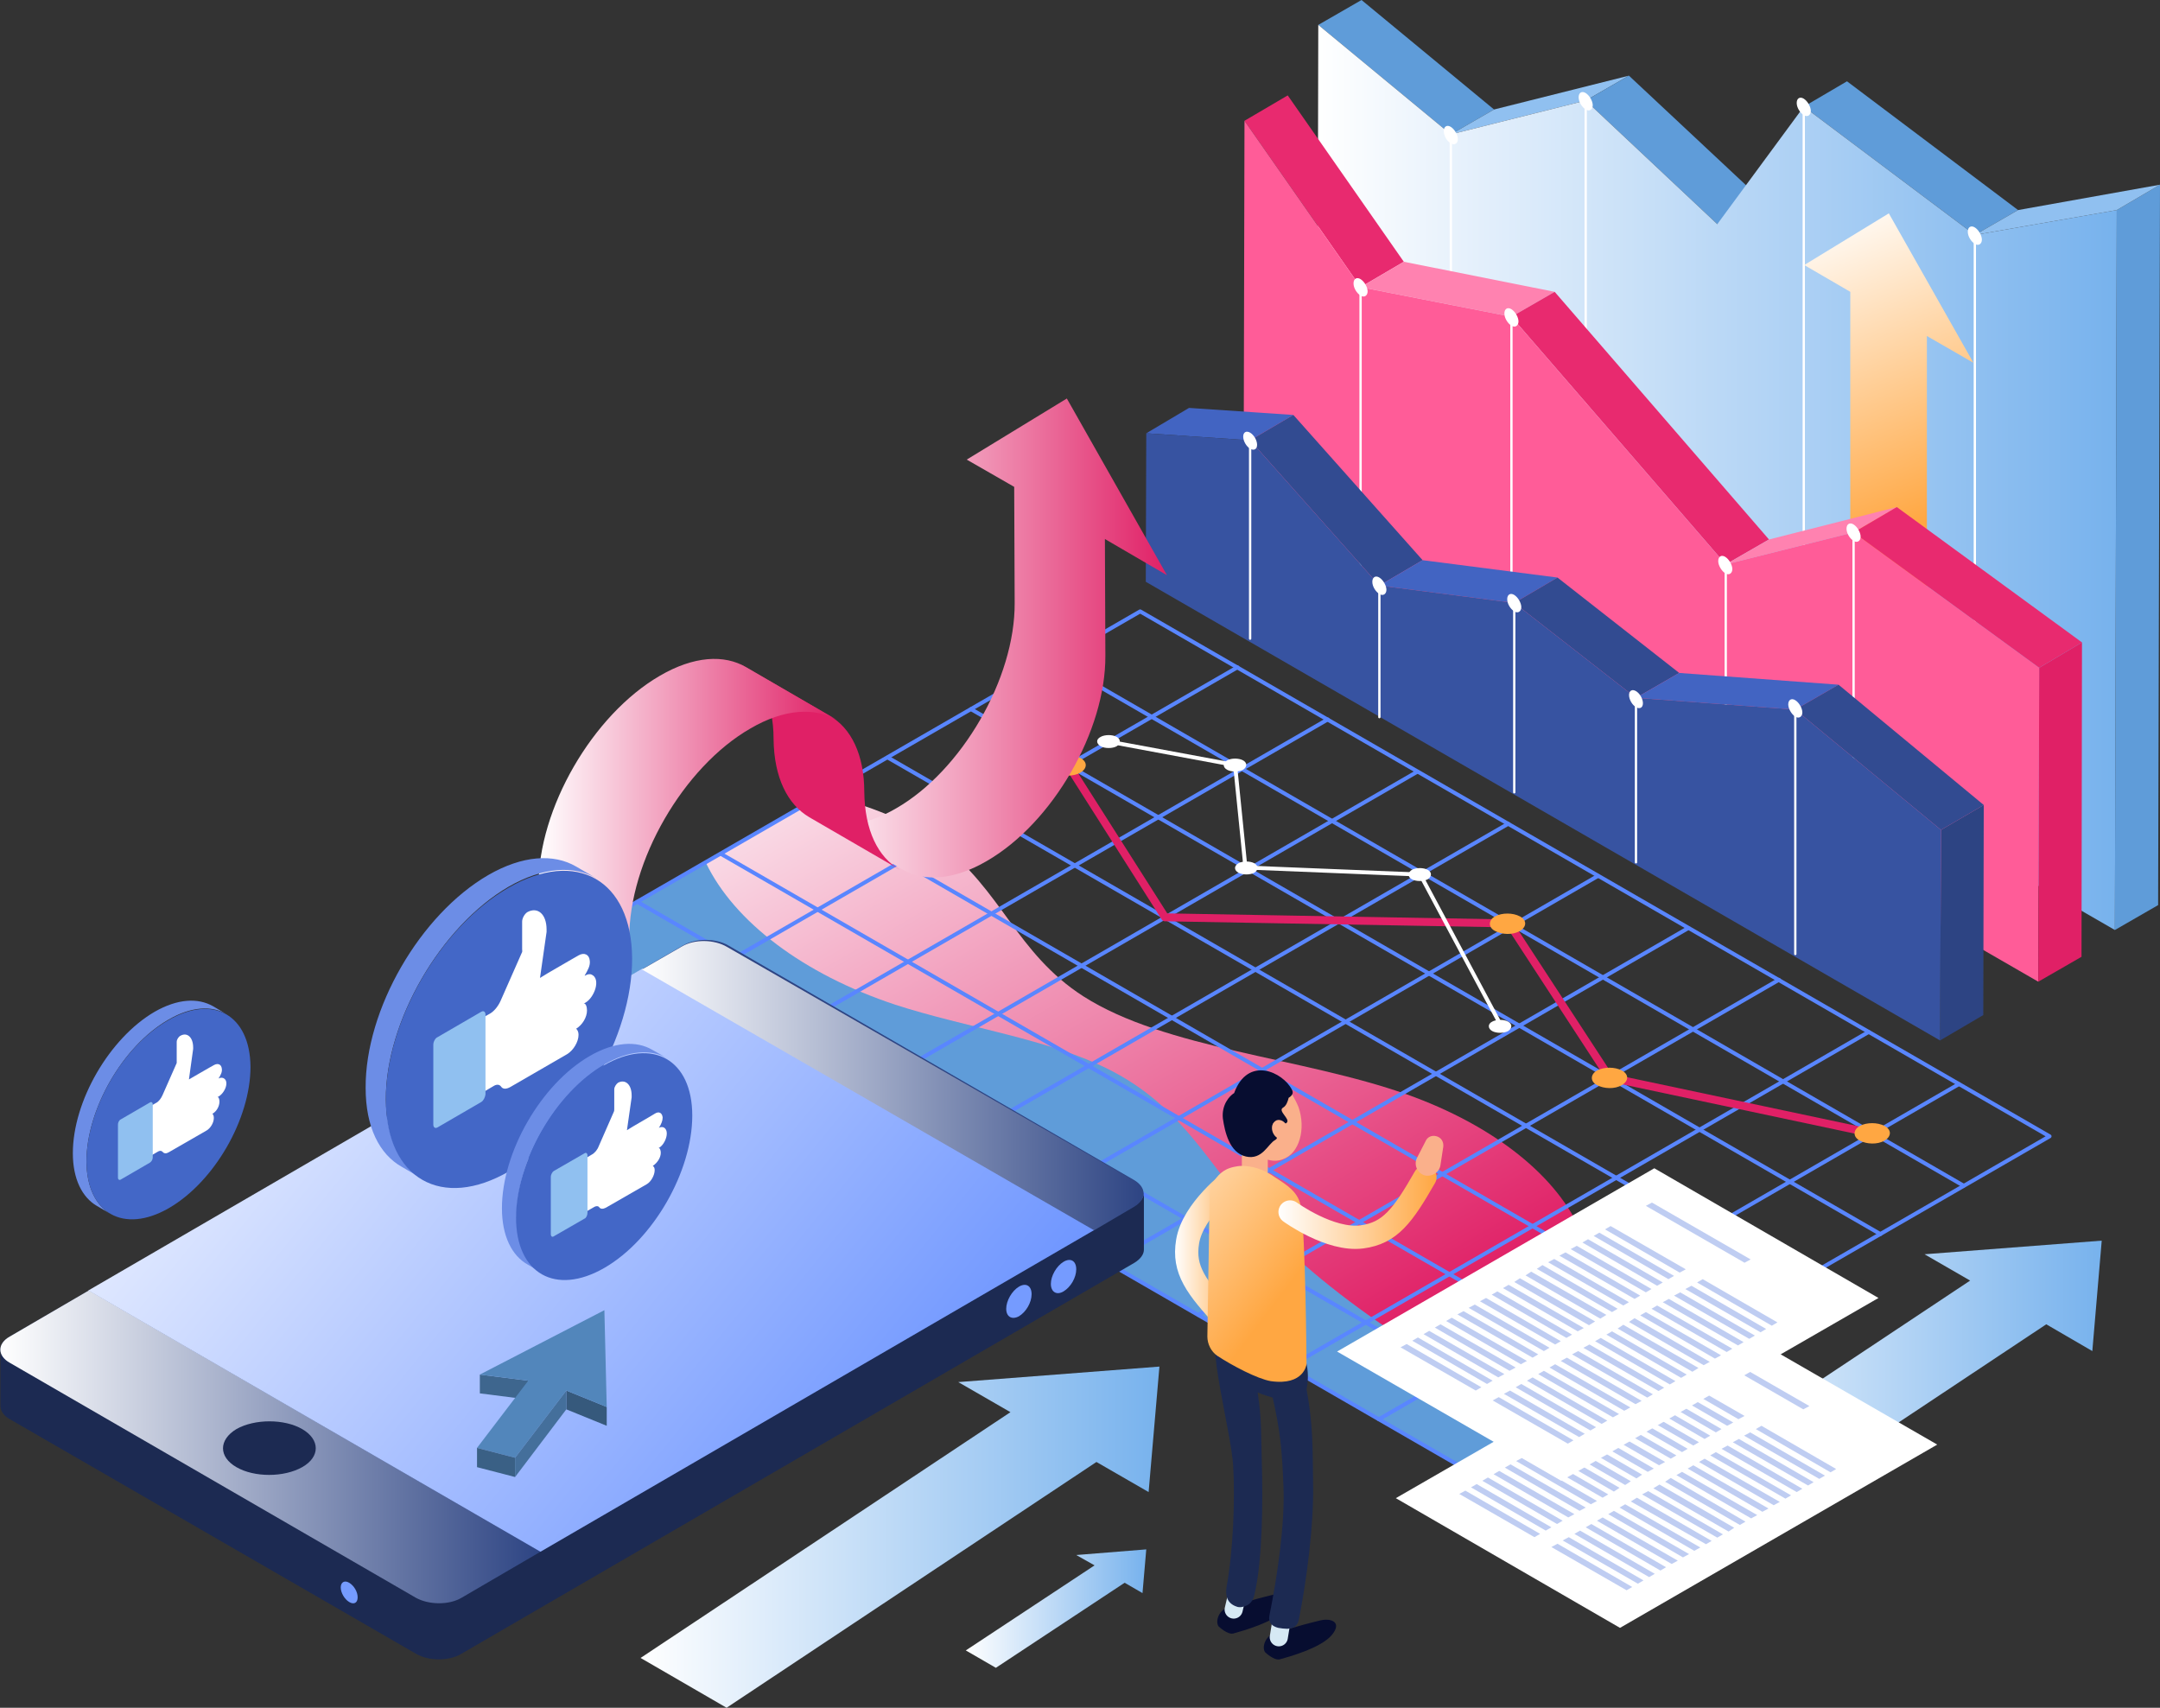 <?xml version="1.0" encoding="utf-8"?>
<!-- Generator: Adobe Illustrator 26.3.1, SVG Export Plug-In . SVG Version: 6.00 Build 0)  -->
<svg version="1.1" id="OBJECTS" xmlns="http://www.w3.org/2000/svg" xmlns:xlink="http://www.w3.org/1999/xlink" x="0px" y="0px"
	 viewBox="0 0 459.6 363.4" style="enable-background:new 0 0 459.6 363.4;" xml:space="preserve">
<rect x="0" y="0" width="459.6" height="363.4" fill="#333333" stroke="none"/>
<style type="text/css">
	.st0{fill:#5F9CD9;}
	.st1{fill:#90C0F0;}
	.st2{fill:url(#SVGID_1_);}
	.st3{fill:none;stroke:#FFFFFF;stroke-width:0.49;stroke-linecap:round;stroke-linejoin:round;}
	.st4{fill:#FFFFFF;}
	.st5{fill:url(#SVGID_00000145749076857357311960000011039664458253503385_);}
	.st6{fill:#E82A6F;}
	.st7{fill:#FF82B0;}
	.st8{fill:#FF5C98;}
	.st9{fill:#E02066;}
	.st10{fill:#4264C2;}
	.st11{fill:#324B91;}
	.st12{fill:#2D4483;}
	.st13{fill:#3753A1;}
	.st14{fill:url(#SVGID_00000054267565411501995600000017361314280078126000_);}
	.st15{fill:url(#SVGID_00000083777514791361902240000000365940436928161463_);}
	.st16{fill:url(#SVGID_00000133523676296343002000000013348705078302134457_);}
	.st17{fill:none;stroke:#5986FF;stroke-width:0.84;stroke-linecap:round;stroke-linejoin:round;}
	.st18{fill:none;stroke:#E02066;stroke-width:1.69;stroke-linecap:round;stroke-linejoin:round;}
	.st19{fill:#FFA742;}
	.st20{fill:none;stroke:#FFFFFF;stroke-width:0.84;stroke-linecap:round;stroke-linejoin:round;}
	.st21{fill:#BFCDF2;}
	.st22{fill:url(#SVGID_00000016782291762304331160000014407610522048363654_);}
	.st23{fill:url(#SVGID_00000157995176918417667510000003596805758002103229_);}
	.st24{fill:url(#SVGID_00000075164016110214796980000013554191630559058568_);}
	.st25{fill:#1C2A52;}
	.st26{fill:url(#SVGID_00000105395514910601343780000013555721881782736795_);}
	.st27{fill:url(#SVGID_00000072271368055432852840000001596555876107488428_);}
	.st28{fill:url(#SVGID_00000098184293597832275660000009260031019079057826_);}
	.st29{fill:#759BFF;}
	.st30{fill:none;stroke:#FAB08B;stroke-width:5.52;stroke-linecap:round;stroke-linejoin:round;}
	
		.st31{fill:none;stroke:url(#SVGID_00000028323383671665495840000005176267213745780653_);stroke-width:4.95;stroke-linecap:round;stroke-linejoin:round;}
	.st32{fill:#FAB08B;}
	.st33{fill:#070D30;}
	.st34{fill:none;stroke:#D6E9F4;stroke-width:3.86;stroke-linecap:round;stroke-linejoin:round;}
	.st35{fill:url(#SVGID_00000022546373702535329920000017591872345533126572_);}
	
		.st36{fill:none;stroke:url(#SVGID_00000095333181853612627130000004404593634294196110_);stroke-width:4.95;stroke-linecap:round;stroke-linejoin:round;}
	.st37{fill:#3E668E;}
	.st38{fill:#36597C;}
	.st39{fill:#5286BB;}
	.st40{fill:#446F9B;}
	.st41{fill:#3A6085;}
	.st42{fill:#6C8DE6;}
	.st43{fill:#4367C7;}
</style>
<g>
	<g>
		<polygon class="st0" points="280.5,5.3 289.7,0 317.9,23.3 308.7,28.6 		"/>
		<polygon class="st1" points="308.7,28.6 317.9,23.3 346.6,16.1 337.4,21.4 		"/>
		<polygon class="st0" points="337.4,21.4 346.6,16.1 374.6,42.3 365.4,47.7 		"/>
		<polygon class="st0" points="383.8,22.7 393,17.3 429.4,44.7 420.2,50 		"/>
		<polygon class="st0" points="450.4,44.7 459.6,39.3 459.2,192.6 450,197.9 		"/>
		
			<linearGradient id="SVGID_1_" gradientUnits="userSpaceOnUse" x1="280.27" y1="264.355" x2="450.4" y2="264.355" gradientTransform="matrix(1 0 0 -1 0 366)">
			<stop  offset="0" style="stop-color:#FFFFFF"/>
			<stop  offset="1" style="stop-color:#77B2ED"/>
		</linearGradient>
		<polygon class="st2" points="450.4,44.7 450,197.9 280.3,100 280.5,5.3 308.7,28.6 337.4,21.4 365.4,47.7 383.8,22.7 420.2,50 		
			"/>
		<polygon class="st1" points="420.2,50 429.4,44.7 459.6,39.3 450.4,44.7 		"/>
		<line class="st3" x1="383.8" y1="22.8" x2="383.8" y2="158.5"/>
		<line class="st3" x1="337.4" y1="21.6" x2="337.4" y2="133.1"/>
		<line class="st3" x1="420.2" y1="50.2" x2="420.2" y2="180.1"/>
		<line class="st3" x1="308.7" y1="28.7" x2="308.7" y2="116.2"/>
		<path class="st4" d="M418.7,49.3c0-1,0.7-1.4,1.5-0.9s1.5,1.7,1.5,2.6s-0.7,1.4-1.5,0.9S418.7,50.3,418.7,49.3z"/>
		<path class="st4" d="M382.3,21.9c0-1,0.7-1.4,1.5-0.9s1.5,1.7,1.5,2.6s-0.7,1.4-1.5,0.9S382.3,22.9,382.3,21.9z"/>
		<path class="st4" d="M335.9,20.7c0-1,0.7-1.4,1.5-0.9s1.5,1.7,1.5,2.6s-0.7,1.4-1.5,0.9S335.9,21.7,335.9,20.7z"/>
		<path class="st4" d="M307.2,27.9c0-1,0.7-1.4,1.5-0.9c0.8,0.5,1.5,1.7,1.5,2.6s-0.7,1.4-1.5,0.9C307.8,30,307.2,28.8,307.2,27.9z"
			/>
	</g>
	
		<linearGradient id="SVGID_00000155869107850503013200000012392937153201831852_" gradientUnits="userSpaceOnUse" x1="381.912" y1="318.991" x2="408.632" y2="254.661" gradientTransform="matrix(1 0 0 -1 0 366)">
		<stop  offset="0" style="stop-color:#FFFFFF"/>
		<stop  offset="1" style="stop-color:#FFA742"/>
	</linearGradient>
	<polygon style="fill:url(#SVGID_00000155869107850503013200000012392937153201831852_);" points="419.9,77.2 401.9,45.4 
		383.9,56.4 393.7,62.1 393.7,136.6 410,146 410,71.5 	"/>
	<g>
		<polygon class="st6" points="264.8,25.7 274,20.3 298.7,55.7 289.5,61.1 		"/>
		<polygon class="st7" points="289.5,61.1 298.7,55.7 330.8,62.1 321.6,67.4 		"/>
		<polygon class="st6" points="321.6,67.4 330.8,62.1 376.4,114.8 367.2,120.1 		"/>
		<polygon class="st7" points="367.2,120.1 376.4,114.8 403.6,107.9 394.4,113.3 		"/>
		<polygon class="st8" points="264.8,25.7 289.5,61.1 321.6,67.4 367.2,120.1 394.4,113.3 433.9,142.1 433.7,208.9 264.6,111.3 		
			"/>
		<polygon class="st6" points="394.4,113.3 403.6,107.9 443,136.7 433.9,142.1 		"/>
		<polygon class="st9" points="433.9,142.1 443,136.7 442.9,203.6 433.7,208.9 		"/>
		<line class="st3" x1="321.6" y1="67.6" x2="321.6" y2="143.9"/>
		<line class="st3" x1="394.4" y1="113.4" x2="394.4" y2="187.3"/>
		<line class="st3" x1="289.5" y1="61.2" x2="289.5" y2="126.4"/>
		<line class="st3" x1="367.2" y1="120.2" x2="367.2" y2="169.7"/>
		<path class="st4" d="M288,60.3c0-1,0.7-1.4,1.5-0.9s1.5,1.7,1.5,2.6s-0.7,1.4-1.5,0.9S288,61.3,288,60.3z"/>
		<path class="st4" d="M320.1,66.7c0-1,0.7-1.4,1.5-0.9s1.5,1.7,1.5,2.6s-0.7,1.4-1.5,0.9S320.1,67.7,320.1,66.7z"/>
		<path class="st4" d="M365.6,119.4c0-1,0.7-1.4,1.5-0.9s1.5,1.7,1.5,2.6s-0.7,1.4-1.5,0.9S365.6,120.3,365.6,119.4z"/>
		<path class="st4" d="M392.9,112.5c0-1,0.7-1.4,1.5-0.9s1.5,1.7,1.5,2.6s-0.7,1.4-1.5,0.9S392.9,113.5,392.9,112.5z"/>
	</g>
	<g>
		<polygon class="st10" points="243.9,92.2 253,86.8 275.2,88.3 266,93.7 		"/>
		<polygon class="st11" points="266,93.7 275.2,88.3 302.7,119.2 293.5,124.6 		"/>
		<polygon class="st10" points="293.5,124.6 302.7,119.2 331.4,122.9 322.2,128.3 		"/>
		<polygon class="st11" points="322.2,128.3 331.4,122.9 357.3,143.2 348.1,148.5 		"/>
		<polygon class="st10" points="348.1,148.5 357.3,143.2 391.2,145.7 382,151 		"/>
		<polygon class="st12" points="413,176.6 422.1,171.3 422,216 412.8,221.4 		"/>
		<polygon class="st11" points="382,151 391.2,145.7 422.1,171.3 413,176.6 		"/>
		<polygon class="st13" points="382,151 413,176.6 412.8,221.4 243.8,123.8 243.9,92.2 266,93.7 293.5,124.6 322.2,128.3 
			348.1,148.5 		"/>
		<line class="st3" x1="266" y1="93.8" x2="266" y2="135.9"/>
		<line class="st3" x1="322.2" y1="128.4" x2="322.2" y2="168.6"/>
		<line class="st3" x1="382" y1="151.1" x2="382" y2="203"/>
		<line class="st3" x1="348.1" y1="148.6" x2="348.1" y2="183.5"/>
		<line class="st3" x1="293.5" y1="124.7" x2="293.5" y2="152.6"/>
		<path class="st4" d="M380.5,149.9c0-1,0.7-1.4,1.5-0.9s1.5,1.7,1.5,2.6s-0.7,1.4-1.5,0.9S380.5,150.8,380.5,149.9z"/>
		<path class="st4" d="M320.7,127.5c0-1,0.7-1.4,1.5-0.9s1.5,1.7,1.5,2.6s-0.7,1.4-1.5,0.9S320.7,128.5,320.7,127.5z"/>
		<ellipse transform="matrix(0.866 -0.5 0.5 0.866 -11.253 145.546)" class="st4" cx="266" cy="93.8" rx="1.2" ry="2.1"/>
		<ellipse transform="matrix(0.866 -0.5 0.5 0.866 -27.753 193.963)" class="st4" cx="348.1" cy="148.8" rx="1.2" ry="2.1"/>
		<path class="st4" d="M292,123.8c0-1,0.7-1.4,1.5-0.9s1.5,1.7,1.5,2.6s-0.7,1.4-1.5,0.9S292,124.8,292,123.8z"/>
	</g>
</g>
<g>
	
		<linearGradient id="SVGID_00000083085871298422503200000012177970868710965643_" gradientUnits="userSpaceOnUse" x1="350.03" y1="70.115" x2="447.18" y2="70.115" gradientTransform="matrix(1 0 0 -1 0 366)">
		<stop  offset="0" style="stop-color:#FFFFFF"/>
		<stop  offset="1" style="stop-color:#77B2ED"/>
	</linearGradient>
	<polygon style="fill:url(#SVGID_00000083085871298422503200000012177970868710965643_);" points="445.2,287.5 447.2,264 
		409.5,266.9 419.2,272.5 350,318.5 366.2,327.8 435.4,281.8 	"/>
	
		<linearGradient id="SVGID_00000179623963545373440590000012939950619931714984_" gradientUnits="userSpaceOnUse" x1="205.54" y1="23.69" x2="243.9" y2="23.69" gradientTransform="matrix(1 0 0 -1 0 366)">
		<stop  offset="0" style="stop-color:#FFFFFF"/>
		<stop  offset="1" style="stop-color:#77B2ED"/>
	</linearGradient>
	<polygon style="fill:url(#SVGID_00000179623963545373440590000012939950619931714984_);" points="243.1,339 243.9,329.7 229,330.9 
		232.9,333.1 205.5,351.2 211.9,354.9 239.3,336.8 	"/>
	<g>
		
			<linearGradient id="SVGID_00000089571148446339259620000006356661113212064388_" gradientUnits="userSpaceOnUse" x1="-4735.222" y1="2038.129" x2="-4511.859" y2="2038.129" gradientTransform="matrix(0.866 0.5 1 -0.577 2179.933 3707.454)">
			<stop  offset="0" style="stop-color:#FFFFFF"/>
			<stop  offset="1" style="stop-color:#E02066"/>
		</linearGradient>
		<path style="fill:url(#SVGID_00000089571148446339259620000006356661113212064388_);" d="M340.5,288.3c-1.1-8.6-0.5-17.3-3.9-25.7
			c-5-12.2-18.7-23.1-37.2-29.7c-22.3-7.9-51.4-9.7-68.9-20.9c-14.3-9.2-17.4-22.7-30.6-32.5c-6.4-4.7-15.1-8.3-24.8-10.4l-56,32.3
			l193.4,111.7l29.6-17.1C341.4,293.4,340.9,290.9,340.5,288.3L340.5,288.3z"/>
		<path class="st0" d="M264.7,256.1c-8.3-9.9-14.2-21.1-28.5-28.4c-12.9-6.6-30.6-9-45.7-13.9c-19.6-6.5-34.3-17.7-40.3-30.2
			l-31,17.9l193.4,111.7l17.2-9.9C303.9,289.3,279.8,274.3,264.7,256.1L264.7,256.1z"/>
		<g>
			<polygon class="st17" points="242.6,130.1 436.1,241.8 312.6,313.1 119.1,201.4 			"/>
			<line class="st17" x1="329" y1="303.6" x2="135.6" y2="191.9"/>
			<line class="st17" x1="346.8" y1="293.3" x2="153.4" y2="181.7"/>
			<line class="st17" x1="364.5" y1="283.1" x2="171.1" y2="171.4"/>
			<line class="st17" x1="382.3" y1="272.8" x2="188.9" y2="161.2"/>
			<line class="st17" x1="400.1" y1="262.6" x2="206.6" y2="150.9"/>
			<line class="st17" x1="417.8" y1="252.3" x2="224.4" y2="140.6"/>
			<line class="st17" x1="293.4" y1="302" x2="416.8" y2="230.7"/>
			<line class="st17" x1="274.2" y1="290.9" x2="397.6" y2="219.6"/>
			<line class="st17" x1="255" y1="279.8" x2="378.5" y2="208.5"/>
			<line class="st17" x1="235.8" y1="268.8" x2="359.2" y2="197.5"/>
			<line class="st17" x1="216.6" y1="257.7" x2="340" y2="186.4"/>
			<line class="st17" x1="197.4" y1="246.6" x2="320.9" y2="175.3"/>
			<line class="st17" x1="178.2" y1="235.5" x2="301.6" y2="164.2"/>
			<line class="st17" x1="159" y1="224.4" x2="282.5" y2="153.1"/>
			<line class="st17" x1="139.8" y1="213.3" x2="263.3" y2="142"/>
		</g>
		<g>
			<polyline class="st18" points="227.3,162.8 247.9,195.2 321.1,196.5 342.5,229.3 398.6,241.2 			"/>
			<path class="st19" d="M224.6,161.3c1.5-0.8,3.8-0.8,5.3,0c1.5,0.8,1.5,2.2,0,3.1s-3.8,0.8-5.3,0
				C223.2,163.5,223.2,162.1,224.6,161.3z"/>
			<path class="st19" d="M318.1,195c1.5-0.8,3.8-0.8,5.3,0s1.5,2.2,0,3.1s-3.8,0.8-5.3,0S316.7,195.8,318.1,195z"/>
			<path class="st19" d="M339.8,227.8c1.5-0.8,3.8-0.8,5.3,0s1.5,2.2,0,3.1s-3.8,0.8-5.3,0S338.4,228.6,339.8,227.8z"/>
			<path class="st19" d="M395.7,239.6c1.5-0.8,3.8-0.8,5.3,0s1.5,2.2,0,3.1s-3.8,0.8-5.3,0S394.3,240.4,395.7,239.6z"/>
			<g>
				<polyline class="st20" points="235.9,157.8 262.8,162.8 265,184.6 302.2,186.1 319.2,217.9 				"/>
				<path class="st4" d="M234.2,156.8c0.9-0.5,2.5-0.5,3.4,0s0.9,1.4,0,2c-0.9,0.5-2.5,0.5-3.4,0
					C233.2,158.2,233.2,157.3,234.2,156.8z"/>
				<path class="st4" d="M261.1,161.8c0.9-0.5,2.5-0.5,3.4,0s0.9,1.4,0,2c-0.9,0.5-2.5,0.5-3.4,0S260.1,162.4,261.1,161.8z"/>
				<path class="st4" d="M317.5,217.4c0.9-0.5,2.5-0.5,3.4,0s0.9,1.4,0,2c-0.9,0.5-2.5,0.5-3.4,0S316.5,217.9,317.5,217.4z"/>
				<path class="st4" d="M300.4,185.1c0.9-0.5,2.5-0.5,3.4,0s0.9,1.4,0,2c-0.9,0.5-2.5,0.5-3.4,0S299.5,185.7,300.4,185.1z"/>
				<path class="st4" d="M263.5,183.7c0.9-0.5,2.5-0.5,3.4,0s0.9,1.4,0,2c-0.9,0.5-2.5,0.5-3.4,0S262.5,184.3,263.5,183.7z"/>
			</g>
		</g>
	</g>
	<g>
		<polygon class="st4" points="344.7,346.4 297,318.8 364.5,279.9 412.2,307.4 		"/>
		<polygon class="st21" points="385,299.2 364,287.1 362.7,287.8 383.7,299.9 		"/>
		<g>
			<polygon class="st21" points="371.2,301.3 355.2,292.1 354,292.8 369.9,302 			"/>
			<polygon class="st21" points="368.8,302.7 352.8,293.5 351.6,294.2 367.5,303.4 			"/>
			<polygon class="st21" points="366.3,304.1 350.4,294.9 349.2,295.6 365.1,304.8 			"/>
			<polygon class="st21" points="363.9,305.5 348,296.3 346.8,297 362.7,306.2 			"/>
			<polygon class="st21" points="361.5,306.9 345.6,297.7 344.3,298.4 360.3,307.6 			"/>
			<polygon class="st21" points="359.1,308.3 343.2,299.1 341.9,299.8 357.9,309 			"/>
			<polygon class="st21" points="356.7,309.7 340.7,300.5 339.5,301.2 355.5,310.4 			"/>
			<polygon class="st21" points="354.3,311.1 338.3,301.9 337.1,302.6 353,311.8 			"/>
			<polygon class="st21" points="351.9,312.5 335.9,303.2 334.7,304 350.6,313.2 			"/>
			<polygon class="st21" points="349.4,313.8 333.5,304.6 332.3,305.4 348.2,314.6 			"/>
			<polygon class="st21" points="347,315.2 331.1,306 329.9,306.8 345.8,316 			"/>
			<polygon class="st21" points="344.6,316.6 328.7,307.4 327.4,308.1 343.4,317.4 			"/>
			<polygon class="st21" points="342.2,318 326.3,308.8 325,309.5 341,318.7 			"/>
			<polygon class="st21" points="339.8,319.4 323.9,310.2 322.6,310.9 338.5,320.1 			"/>
			<polygon class="st21" points="337.4,320.8 321.4,311.6 320.2,312.3 336.1,321.5 			"/>
			<polygon class="st21" points="335,322.2 319,313 317.8,313.7 333.7,322.9 			"/>
			<polygon class="st21" points="332.5,323.6 316.6,314.4 315.4,315.1 331.3,324.3 			"/>
			<polygon class="st21" points="330.1,325 314.2,315.8 313,316.5 328.9,325.7 			"/>
			<polygon class="st21" points="327.7,326.4 311.8,317.2 310.5,317.9 326.5,327.1 			"/>
		</g>
		<g>
			<polygon class="st21" points="390.7,312.6 374.8,303.4 373.6,304.1 389.5,313.3 			"/>
			<polygon class="st21" points="388.3,314 372.4,304.8 371.1,305.5 387.1,314.7 			"/>
			<polygon class="st21" points="385.9,315.4 370,306.2 368.7,306.9 384.7,316.1 			"/>
			<polygon class="st21" points="383.5,316.8 367.6,307.6 366.3,308.3 382.3,317.5 			"/>
			<polygon class="st21" points="381.1,318.2 365.1,309 363.9,309.7 379.9,318.9 			"/>
			<polygon class="st21" points="378.7,319.6 362.7,310.4 361.5,311.1 377.4,320.3 			"/>
			<polygon class="st21" points="376.3,321 360.3,311.8 359.1,312.5 375,321.7 			"/>
			<polygon class="st21" points="373.9,322.4 357.9,313.2 356.7,313.9 372.6,323.1 			"/>
			<polygon class="st21" points="371.4,323.8 355.5,314.5 354.3,315.3 370.2,324.5 			"/>
			<polygon class="st21" points="369,325.1 353.1,315.9 351.8,316.7 367.8,325.9 			"/>
			<polygon class="st21" points="366.6,326.5 350.7,317.3 349.4,318 365.4,327.2 			"/>
			<polygon class="st21" points="364.2,327.9 348.3,318.7 347,319.5 363,328.6 			"/>
			<polygon class="st21" points="361.8,329.3 345.8,320.1 344.6,320.8 360.5,330 			"/>
			<polygon class="st21" points="359.4,330.7 343.4,321.5 342.2,322.2 358.1,331.4 			"/>
			<polygon class="st21" points="357,332.1 341,322.9 339.8,323.6 355.7,332.8 			"/>
			<polygon class="st21" points="354.5,333.5 338.6,324.3 337.4,325 353.3,334.2 			"/>
			<polygon class="st21" points="352.1,334.9 336.2,325.7 335,326.4 350.9,335.6 			"/>
			<polygon class="st21" points="349.7,336.3 333.8,327.1 332.5,327.8 348.5,337 			"/>
			<polygon class="st21" points="347.3,337.7 331.4,328.5 330.1,329.2 346.1,338.4 			"/>
		</g>
	</g>
	<g>
		<polygon class="st4" points="332.2,315.1 284.5,287.6 352,248.6 399.7,276.2 		"/>
		<polygon class="st21" points="372.5,268 351.5,255.9 350.2,256.6 371.2,268.7 		"/>
		<g>
			<polygon class="st21" points="358.7,270.1 342.7,260.9 341.5,261.6 357.4,270.8 			"/>
			<polygon class="st21" points="356.2,271.5 340.3,262.3 339.1,263 355,272.2 			"/>
			<polygon class="st21" points="353.8,272.9 337.9,263.7 336.7,264.4 352.6,273.6 			"/>
			<polygon class="st21" points="351.4,274.3 335.5,265.1 334.2,265.8 350.2,275 			"/>
			<polygon class="st21" points="349,275.7 333.1,266.5 331.8,267.2 347.8,276.4 			"/>
			<polygon class="st21" points="346.6,277.1 330.7,267.9 329.4,268.6 345.4,277.8 			"/>
			<polygon class="st21" points="344.2,278.5 328.2,269.2 327,270 343,279.2 			"/>
			<polygon class="st21" points="341.8,279.8 325.8,270.6 324.6,271.4 340.5,280.6 			"/>
			<polygon class="st21" points="339.4,281.2 323.4,272 322.2,272.8 338.1,282 			"/>
			<polygon class="st21" points="337,282.6 321,273.4 319.8,274.1 335.7,283.3 			"/>
			<polygon class="st21" points="334.5,284 318.6,274.8 317.4,275.5 333.3,284.7 			"/>
			<polygon class="st21" points="332.1,285.4 316.2,276.2 314.9,276.9 330.9,286.1 			"/>
			<polygon class="st21" points="329.7,286.8 313.8,277.6 312.5,278.3 328.5,287.5 			"/>
			<polygon class="st21" points="327.3,288.2 311.4,279 310.1,279.7 326.1,288.9 			"/>
			<polygon class="st21" points="324.9,289.6 308.9,280.4 307.7,281.1 323.6,290.3 			"/>
			<polygon class="st21" points="322.5,291 306.5,281.8 305.3,282.5 321.2,291.7 			"/>
			<polygon class="st21" points="320.1,292.4 304.1,283.2 302.9,283.9 318.8,293.1 			"/>
			<polygon class="st21" points="317.6,293.8 301.7,284.6 300.5,285.3 316.4,294.5 			"/>
			<polygon class="st21" points="315.2,295.2 299.3,286 298,286.7 314,295.9 			"/>
		</g>
		<g>
			<polygon class="st21" points="378.2,281.4 362.3,272.2 361.1,272.9 377,282.1 			"/>
			<polygon class="st21" points="375.8,282.8 359.9,273.6 358.6,274.3 374.6,283.5 			"/>
			<polygon class="st21" points="373.4,284.2 357.5,275 356.2,275.7 372.2,284.9 			"/>
			<polygon class="st21" points="371,285.6 355.1,276.4 353.8,277.1 369.8,286.3 			"/>
			<polygon class="st21" points="368.6,287 352.6,277.8 351.4,278.5 367.4,287.7 			"/>
			<polygon class="st21" points="366.2,288.4 350.2,279.2 349,279.9 364.9,289.1 			"/>
			<polygon class="st21" points="363.8,289.8 347.8,280.5 346.6,281.3 362.5,290.5 			"/>
			<polygon class="st21" points="361.4,291.1 345.4,281.9 344.2,282.7 360.1,291.9 			"/>
			<polygon class="st21" points="358.9,292.5 343,283.3 341.8,284 357.7,293.2 			"/>
			<polygon class="st21" points="356.5,293.9 340.6,284.7 339.4,285.4 355.3,294.6 			"/>
			<polygon class="st21" points="354.1,295.3 338.2,286.1 336.9,286.8 352.9,296 			"/>
			<polygon class="st21" points="351.7,296.7 335.8,287.5 334.5,288.2 350.5,297.4 			"/>
			<polygon class="st21" points="349.3,298.1 333.4,288.9 332.1,289.6 348,298.8 			"/>
			<polygon class="st21" points="346.9,299.5 330.9,290.3 329.7,291 345.6,300.2 			"/>
			<polygon class="st21" points="344.5,300.9 328.5,291.7 327.3,292.4 343.2,301.6 			"/>
			<polygon class="st21" points="342,302.3 326.1,293.1 324.9,293.8 340.8,303 			"/>
			<polygon class="st21" points="339.6,303.7 323.7,294.5 322.5,295.2 338.4,304.4 			"/>
			<polygon class="st21" points="337.2,305.1 321.3,295.9 320,296.6 336,305.8 			"/>
			<polygon class="st21" points="334.8,306.5 318.9,297.3 317.6,298 333.6,307.2 			"/>
		</g>
	</g>
	
		<linearGradient id="SVGID_00000030484491621903083680000002852238739908279950_" gradientUnits="userSpaceOnUse" x1="136.26" y1="38.91" x2="246.72" y2="38.91" gradientTransform="matrix(1 0 0 -1 0 366)">
		<stop  offset="0" style="stop-color:#FFFFFF"/>
		<stop  offset="1" style="stop-color:#77B2ED"/>
	</linearGradient>
	<polygon style="fill:url(#SVGID_00000030484491621903083680000002852238739908279950_);" points="244.4,317.5 246.7,290.8 
		203.9,294.1 215,300.5 136.3,352.8 154.6,363.4 233.3,311.1 	"/>
	<g>
		
			<linearGradient id="SVGID_00000108998286526170221010000015533322599378657692_" gradientUnits="userSpaceOnUse" x1="172.61" y1="230.212" x2="248.27" y2="230.212" gradientTransform="matrix(1 0 0 -1 0 366)">
			<stop  offset="0" style="stop-color:#FFFFFF"/>
			<stop  offset="1" style="stop-color:#E02066"/>
		</linearGradient>
		<path style="fill:url(#SVGID_00000108998286526170221010000015533322599378657692_);" d="M248.3,122.4L227,84.8l-21.3,13l10.1,5.8
			l0.1,24.7c0.1,16.1-11.3,35.7-25.2,43.7c-7,4.1-13.4,4.4-18,1.8l19.3,11.2c4.6,2.7,11,2.3,18-1.8c14-8.1,25.3-27.7,25.2-43.7
			l-0.1-24.8L248.3,122.4L248.3,122.4z"/>
		<path class="st9" d="M191.5,185.1l-19.3-11.2c-4.6-2.7-7.5-8.4-7.6-16.6c0-8-2.9-13.6-7.4-16.2l19.3,11.2
			c4.6,2.6,7.4,8.3,7.4,16.2C184,176.7,186.8,182.4,191.5,185.1z"/>
		
			<linearGradient id="SVGID_00000039103976060710002100000006764088588608374923_" gradientUnits="userSpaceOnUse" x1="114.61" y1="196.077" x2="178.1" y2="196.077" gradientTransform="matrix(1 0 0 -1 0 366)">
			<stop  offset="0" style="stop-color:#FFFFFF"/>
			<stop  offset="1" style="stop-color:#E02066"/>
		</linearGradient>
		<path style="fill:url(#SVGID_00000039103976060710002100000006764088588608374923_);" d="M158.8,142l19.3,11.2
			c-4.7-2.7-11.2-2.4-18.4,1.8c-14.3,8.2-25.9,28.3-25.8,44.7l-19.3-11.2c-0.1-16.4,11.5-36.4,25.8-44.7
			C147.6,139.6,154.1,139.2,158.8,142z"/>
	</g>
</g>
<g>
	<g>
		<path class="st12" d="M241.3,251.1c2.7,1.6,2.7,4.1,0,5.6L98.2,339.9c-2.7,1.6-7,1.5-9.7,0L2.1,290c-2.7-1.6-2.7-4.1,0-5.6
			l143.2-83.2c2.7-1.6,7-1.6,9.7,0L241.3,251.1L241.3,251.1z"/>
		<path class="st25" d="M241.4,256.6L98.2,339.8c-2.7,1.6-7,1.5-9.7,0L2.1,289.9c-1.4-0.8-2-1.8-2-2.8l0,12.1c0,1,0.7,2.1,2,2.8
			l86.4,49.9c2.7,1.6,7.1,1.6,9.7,0l143.2-83.2c1.3-0.8,2-1.8,2-2.8l0-12.1C243.4,254.8,242.7,255.8,241.4,256.6L241.4,256.6z"/>
		<g>
			
				<linearGradient id="SVGID_00000142898305159947110380000002213685550775862666_" gradientUnits="userSpaceOnUse" x1="7.120623e-02" y1="58.132" x2="115.01" y2="58.132" gradientTransform="matrix(1 0 0 -1 0 366)">
				<stop  offset="0" style="stop-color:#FFFFFF"/>
				<stop  offset="1" style="stop-color:#2D4483"/>
			</linearGradient>
			<path style="fill:url(#SVGID_00000142898305159947110380000002213685550775862666_);" d="M115,330.2l-16.8,9.8
				c-2.7,1.6-7,1.5-9.7,0L2.1,290c-2.7-1.5-2.7-4.1,0-5.6l16.8-9.8L115,330.2L115,330.2z"/>
			
				<linearGradient id="SVGID_00000177450049947708577200000011990482049734797245_" gradientUnits="userSpaceOnUse" x1="28.589" y1="177.199" x2="211.319" y2="28.109" gradientTransform="matrix(1 0 0 -1 0 366)">
				<stop  offset="0" style="stop-color:#FFFFFF"/>
				<stop  offset="1" style="stop-color:#5986FF"/>
			</linearGradient>
			<polygon style="fill:url(#SVGID_00000177450049947708577200000011990482049734797245_);" points="232.9,261.7 115,330.2 
				18.8,274.6 136.7,206.1 			"/>
			
				<linearGradient id="SVGID_00000088822195685784230170000010520781323387162760_" gradientUnits="userSpaceOnUse" x1="136.7" y1="135.131" x2="243.33" y2="135.131" gradientTransform="matrix(1 0 0 -1 0 366)">
				<stop  offset="0" style="stop-color:#FFFFFF"/>
				<stop  offset="1" style="stop-color:#2D4483"/>
			</linearGradient>
			<path style="fill:url(#SVGID_00000088822195685784230170000010520781323387162760_);" d="M241.2,251.2c2.7,1.6,2.8,4,0.1,5.6
				l-8.5,5l-96.2-55.5l8.5-4.9c2.7-1.6,6.9-1.5,9.6,0.1L241.2,251.2L241.2,251.2z"/>
		</g>
		<path class="st25" d="M50.3,304.1c3.9-2.2,10.2-2.2,14,0s3.9,5.9,0,8.1s-10.2,2.2-14,0S46.5,306.4,50.3,304.1z"/>
		<path class="st29" d="M72.5,337.8c0-1.1,0.8-1.6,1.8-1c1,0.6,1.8,1.9,1.8,3.1s-0.8,1.6-1.8,1C73.3,340.3,72.5,338.9,72.5,337.8z"
			/>
		<path class="st29" d="M223.6,273.2c0-1.7,1.2-3.8,2.7-4.7s2.7-0.2,2.7,1.6s-1.2,3.8-2.7,4.7S223.6,274.9,223.6,273.2z"/>
		<path class="st29" d="M214.1,278.5c0-1.7,1.2-3.8,2.7-4.7c1.5-0.9,2.7-0.2,2.7,1.6s-1.2,3.8-2.7,4.7
			C215.3,280.9,214.1,280.2,214.1,278.5z"/>
	</g>
	<g>
		<line class="st30" x1="267" y1="243.8" x2="267" y2="249.1"/>
		<g>
			
				<linearGradient id="SVGID_00000018929355873494030750000014439661574468829095_" gradientUnits="userSpaceOnUse" x1="249.971" y1="100.055" x2="264.665" y2="100.055" gradientTransform="matrix(1 0 0 -1 0 366)">
				<stop  offset="0" style="stop-color:#FFFFFF"/>
				<stop  offset="1" style="stop-color:#FFA742"/>
			</linearGradient>
			
				<path style="fill:none;stroke:url(#SVGID_00000018929355873494030750000014439661574468829095_);stroke-width:4.95;stroke-linecap:round;stroke-linejoin:round;" d="
				M262.2,251.1c0,0-8.4,6.3-9.5,13.1c-1,6,1.8,9.7,8.2,16.6"/>
			<path class="st32" d="M268.5,285.7L268.5,285.7c-0.6,0.8-1.6,1.1-2.5,0.7l-3.5-1.7c-1.5-0.7-2-2.6-1.1-3.9l0,0
				c0.9-1.4,2.8-1.6,4-0.4l2.9,2.7C268.9,283.7,269,284.8,268.5,285.7L268.5,285.7z"/>
		</g>
		<path class="st33" d="M269.2,351.6c0,0,1.9,1.8,3.1,1.5c1.8-0.5,8.8-2.4,11.1-5.2c2.3-2.8-0.3-3.6-2.4-3.1
			c-5.8,1.4-7.8,2.2-9.9,2.8C269.3,348.1,268.4,350.5,269.2,351.6L269.2,351.6z"/>
		<path class="st33" d="M259.3,346.1c0,0,1.9,1.8,3.1,1.5c1.8-0.5,8.8-2.4,11.1-5.2c2.3-2.8-0.3-3.6-2.4-3.1
			c-5.8,1.4-7.8,2.2-9.9,2.8C259.4,342.6,258.5,345,259.3,346.1L259.3,346.1z"/>
		<line class="st34" x1="272.1" y1="348.4" x2="273.7" y2="338.5"/>
		<line class="st34" x1="262.5" y1="342.5" x2="264.8" y2="332.7"/>
		<path class="st25" d="M259.7,283.7c3.9,0,12.3,1.7,16.8,2.3c1.6,3.1,2.2,6.4,1.5,9.6c1.4,7.6,1.3,12.4,1.4,20.8
			c0.1,8.3-1.3,19.4-3,28.1c-0.3,1.6-1.2,2-2.5,2.1c-0.5,0-1.4-0.1-1.9-0.2c-1.2-0.3-2.2-1-1.9-2.6c1.7-8.4,3.3-19.4,3-27.3
			c-0.3-8-0.7-12-2.3-19.1c-1-0.3-2.1-0.6-3.2-1.1c0.9,6,0.7,8.6,0.9,15.5c0.2,6.9,0.2,20.1-1.6,27.6c-0.4,1.7-1.4,2.4-2.9,2.6
			c-0.2,0-0.6,0-0.8-0.1c-2.2-0.7-2.5-2.5-2.2-4.3c1.4-7.7,1.8-18.2,1.4-25.6S256.1,283.7,259.7,283.7L259.7,283.7z"/>
		
			<linearGradient id="SVGID_00000093147974775685393090000018203356113865515938_" gradientUnits="userSpaceOnUse" x1="228.762" y1="124.382" x2="272.962" y2="90.742" gradientTransform="matrix(1 0 0 -1 0 366)">
			<stop  offset="0" style="stop-color:#FFFFFF"/>
			<stop  offset="1" style="stop-color:#FFA742"/>
		</linearGradient>
		<path style="fill:url(#SVGID_00000093147974775685393090000018203356113865515938_);" d="M256.9,284.4c0,1.6,0.8,3.2,2.1,4.1
			c3.2,2.1,8.5,4.9,11.4,5.4c7.1,1,7.6-3.6,7.6-3.6s-0.2-27.7-1.2-33.5c-0.5-3.1-2.9-4.6-5.4-6.2c-0.3-0.2-0.6-0.4-0.9-0.6
			c-1.9-1.2-4-1.9-6.3-1.9c-0.6,0-1.1,0.1-1.6,0.2c-2.5,0.5-3.6,2-4.4,3.2c-0.5,0.8-0.8,1.7-0.8,2.6L256.9,284.4L256.9,284.4z"/>
		<path class="st32" d="M276.3,235.6c1.6,4.6,0.2,9.9-3.4,11.1c-0.5,0.2-1.1,0.3-1.6,0.3c-2.5,0-5.2-1.9-6.9-4.6
			c-0.4-0.7-0.8-1.5-1.1-2.3c0-0.1-0.1-0.2-0.1-0.3c-0.1-0.2-0.1-0.5-0.2-0.7c-0.7-2.9-0.1-5.5,1.5-7.3c0.5-0.6,1.1-1,1.8-1.4
			c0.3-0.1,0.5-0.2,0.8-0.4c2.8-1,5.8,0.1,7.8,2.8C275.4,233.7,275.9,234.6,276.3,235.6L276.3,235.6z"/>
		<path class="st33" d="M262.6,232.6c2.9-8,10.4-4.5,12.3-0.7c0.4,0.7,0,1.3-0.7,1.7c-0.2,0.8-0.5,1.7-1.2,2.1
			c-1.2,0.7,1.6,2.4,0.8,3.2c-0.8,0.8-1.7-0.9-2.7,0c-1.3,1.1,1.7,2.9,0.2,3.7c-1.5,0.8-2.7,4.3-6.2,3.5c-3.5-0.8-4.5-5.3-4.9-8.1
			C259.9,235.1,261.6,233.2,262.6,232.6L262.6,232.6z"/>
		<path class="st32" d="M273.9,239.7c0.4,1.1,0.2,2.4-0.7,2.7c-0.9,0.3-2-0.4-2.4-1.5s0-2.1,0.8-2.5
			C272.4,238.1,273.4,238.6,273.9,239.7L273.9,239.7z"/>
		<g>
			
				<linearGradient id="SVGID_00000144300229586169817870000011993775481616423578_" gradientUnits="userSpaceOnUse" x1="271.995" y1="109.143" x2="305.665" y2="109.143" gradientTransform="matrix(1 0 0 -1 0 366)">
				<stop  offset="0" style="stop-color:#FFFFFF"/>
				<stop  offset="1" style="stop-color:#FFA742"/>
			</linearGradient>
			
				<path style="fill:none;stroke:url(#SVGID_00000144300229586169817870000011993775481616423578_);stroke-width:4.95;stroke-linecap:round;stroke-linejoin:round;" d="
				M274.5,257.9c0,0,8.5,6.2,15.3,5.3c6-0.8,8.7-4.5,13.4-12.7"/>
			<path class="st32" d="M305.7,241.8L305.7,241.8c1,0.3,1.5,1.2,1.4,2.2l-0.6,3.9c-0.2,1.6-1.9,2.6-3.4,2.2l0,0
				c-1.6-0.5-2.3-2.3-1.6-3.7l1.8-3.5C303.7,241.9,304.7,241.5,305.7,241.8L305.7,241.8z"/>
		</g>
	</g>
	<g>
		<polygon class="st37" points="112.4,293.8 112.3,297.8 102.1,296.5 102.1,292.5 		"/>
		<polygon class="st38" points="129.1,299.4 129.1,303.4 120.5,299.9 120.5,295.9 		"/>
		<polygon class="st39" points="128.6,278.8 129.1,299.4 120.5,295.9 109.6,310.2 101.5,308.1 112.4,293.8 102.1,292.5 		"/>
		<polygon class="st40" points="120.5,295.9 120.5,299.9 109.6,314.3 109.6,310.2 		"/>
		<polygon class="st41" points="109.6,310.2 109.6,314.3 101.5,312.2 101.5,308.1 		"/>
	</g>
	<g>
		<g>
			<path class="st42" d="M122.6,184.4c-4.8-2.8-11.4-2.4-18.7,1.8c-14.5,8.4-26.2,28.6-26.1,45.3c0,8.3,2.9,14.1,7.7,16.8l4.3,2.5
				c-4.7-2.7-7.6-8.6-7.7-16.8c-0.1-16.6,11.7-36.9,26.1-45.3c7.3-4.2,13.9-4.6,18.7-1.8L122.6,184.4z"/>
			<path class="st43" d="M108.2,188.9c14.5-8.4,26.2-1.6,26.3,15c0.1,16.6-11.7,36.9-26.1,45.3s-26.2,1.6-26.3-15
				C82,217.5,93.7,197.2,108.2,188.9z"/>
		</g>
		<g>
			<path class="st4" d="M125.9,207.4c-0.4-0.2-0.9-0.1-1.4,0.2l-0.1,0c0.7-1.2,1.2-2.1,1.1-3.1c-0.1-1.4-1.2-1.9-2.4-1.2l-1.4,0.8
				l-5,2.9l-1.8,1.1l1.4-9.8c0-0.2,0-0.4,0-0.5c0-3.3-1.9-4.9-4.1-3.7c-0.6,0.4-1.1,1.3-1.1,2v5.9c0,0.3,0.1,0.5-0.1,0.8l-4.5,10.2
				c-0.5,1.1-1.3,2.1-2.1,2.6l-2.1,1.2v15.9l2.9-1.7c0.6-0.3,1.1-0.2,1.4,0.2c0.4,0.6,1.1,0.6,2,0.1l12.1-7c1.3-0.8,2.4-2.6,2.4-4.1
				l0,0c0-0.6-0.2-1-0.5-1.3c1.3-0.8,2.3-2.4,2.3-3.9c0-0.8-0.3-1.6-0.7-1.4l0.3-0.2C126.5,212.3,127.9,208.3,125.9,207.4
				L125.9,207.4z"/>
			<path class="st1" d="M102.4,234.5l-9.3,5.4c-0.5,0.3-0.9,0-0.9-0.6v-17c0-0.6,0.4-1.4,0.9-1.6l9.3-5.4c0.5-0.3,0.9,0,0.9,0.6v17
				C103.2,233.5,102.9,234.2,102.4,234.5z"/>
		</g>
	</g>
	<g>
		<g>
			<path class="st42" d="M45.3,214.1c-3.2-1.8-7.5-1.6-12.4,1.2c-9.6,5.6-17.4,19-17.4,30.1c0,5.5,2,9.4,5.1,11.2l2.9,1.7
				c-3.1-1.8-5.1-5.7-5.1-11.2c0-11,7.7-24.5,17.4-30.1c4.8-2.8,9.2-3.1,12.4-1.2L45.3,214.1L45.3,214.1z"/>
			<path class="st43" d="M35.8,217.1c9.6-5.6,17.4-1.1,17.5,9.9c0,11.1-7.7,24.5-17.4,30.1c-9.6,5.5-17.4,1.1-17.5-9.9
				C18.4,236.1,26.1,222.6,35.8,217.1z"/>
		</g>
		<g>
			<path class="st4" d="M47.5,229.4c-0.3-0.1-0.6-0.1-1,0.1l0,0c0.5-0.8,0.8-1.4,0.7-2.1c-0.1-0.9-0.8-1.2-1.6-0.8l-0.9,0.5
				l-3.3,1.9l-1.2,0.7l0.9-6.5c0-0.1,0-0.2,0-0.3c0-2.2-1.3-3.3-2.7-2.5c-0.4,0.2-0.8,0.8-0.8,1.3v3.9c0,0.2,0,0.4,0,0.6l-3,6.8
				c-0.3,0.7-0.8,1.4-1.4,1.7l-1.4,0.8v10.6l1.9-1.1c0.4-0.2,0.7-0.1,0.9,0.1c0.3,0.4,0.8,0.4,1.3,0.1l8-4.6
				c0.9-0.5,1.6-1.7,1.6-2.7l0,0c0-0.4-0.1-0.7-0.3-0.9c0.9-0.5,1.5-1.6,1.5-2.6c0-0.5-0.2-1.1-0.5-0.9l0.2-0.1
				C47.9,232.6,48.9,230,47.5,229.4L47.5,229.4z"/>
			<path class="st1" d="M31.9,247.4l-6.2,3.6c-0.3,0.2-0.6,0-0.6-0.4v-11.3c0-0.4,0.2-0.9,0.6-1.1l6.2-3.6c0.3-0.2,0.6,0,0.6,0.4
				v11.3C32.5,246.8,32.2,247.2,31.9,247.4z"/>
		</g>
	</g>
	<g>
		<g>
			<path class="st42" d="M138.8,223.4c-3.4-2-8.1-1.7-13.3,1.3c-10.4,6-18.7,20.5-18.7,32.4c0,5.9,2.1,10.1,5.5,12l3.1,1.8
				c-3.4-2-5.4-6.1-5.5-12c0-11.9,8.3-26.4,18.7-32.4c5.2-3,9.9-3.3,13.4-1.3L138.8,223.4L138.8,223.4z"/>
			<path class="st43" d="M128.5,226.7c10.4-6,18.8-1.2,18.8,10.7c0,11.9-8.3,26.4-18.7,32.4c-10.4,6-18.8,1.2-18.8-10.7
				C109.8,247.2,118.2,232.7,128.5,226.7L128.5,226.7z"/>
		</g>
		<g>
			<path class="st4" d="M141.2,239.9c-0.3-0.1-0.7-0.1-1,0.1l0,0c0.5-0.8,0.8-1.5,0.8-2.2c-0.1-1-0.8-1.4-1.7-0.8l-1,0.6l-3.6,2.1
				l-1.3,0.8l1-7c0-0.1,0-0.2,0-0.4c0-2.4-1.4-3.5-2.9-2.7c-0.4,0.3-0.8,0.9-0.8,1.4v4.2c0,0.2,0,0.4-0.1,0.6l-3.2,7.3
				c-0.3,0.8-0.9,1.5-1.5,1.8l-1.5,0.9v11.4l2.1-1.2c0.4-0.2,0.8-0.2,1,0.1c0.3,0.4,0.8,0.4,1.4,0.1l8.7-5c0.9-0.5,1.7-1.9,1.7-3
				l0,0c0-0.4-0.1-0.7-0.4-0.9c0.9-0.6,1.7-1.7,1.7-2.8c0-0.5-0.2-1.1-0.5-1l0.2-0.1C141.6,243.4,142.6,240.6,141.2,239.9
				L141.2,239.9z"/>
			<path class="st1" d="M124.4,259.3l-6.6,3.8c-0.3,0.2-0.6,0-0.6-0.5v-12.2c0-0.4,0.3-1,0.6-1.2l6.6-3.8c0.3-0.2,0.6,0,0.6,0.5
				v12.2C125,258.6,124.7,259.2,124.4,259.3L124.4,259.3z"/>
		</g>
	</g>
</g>
</svg>
